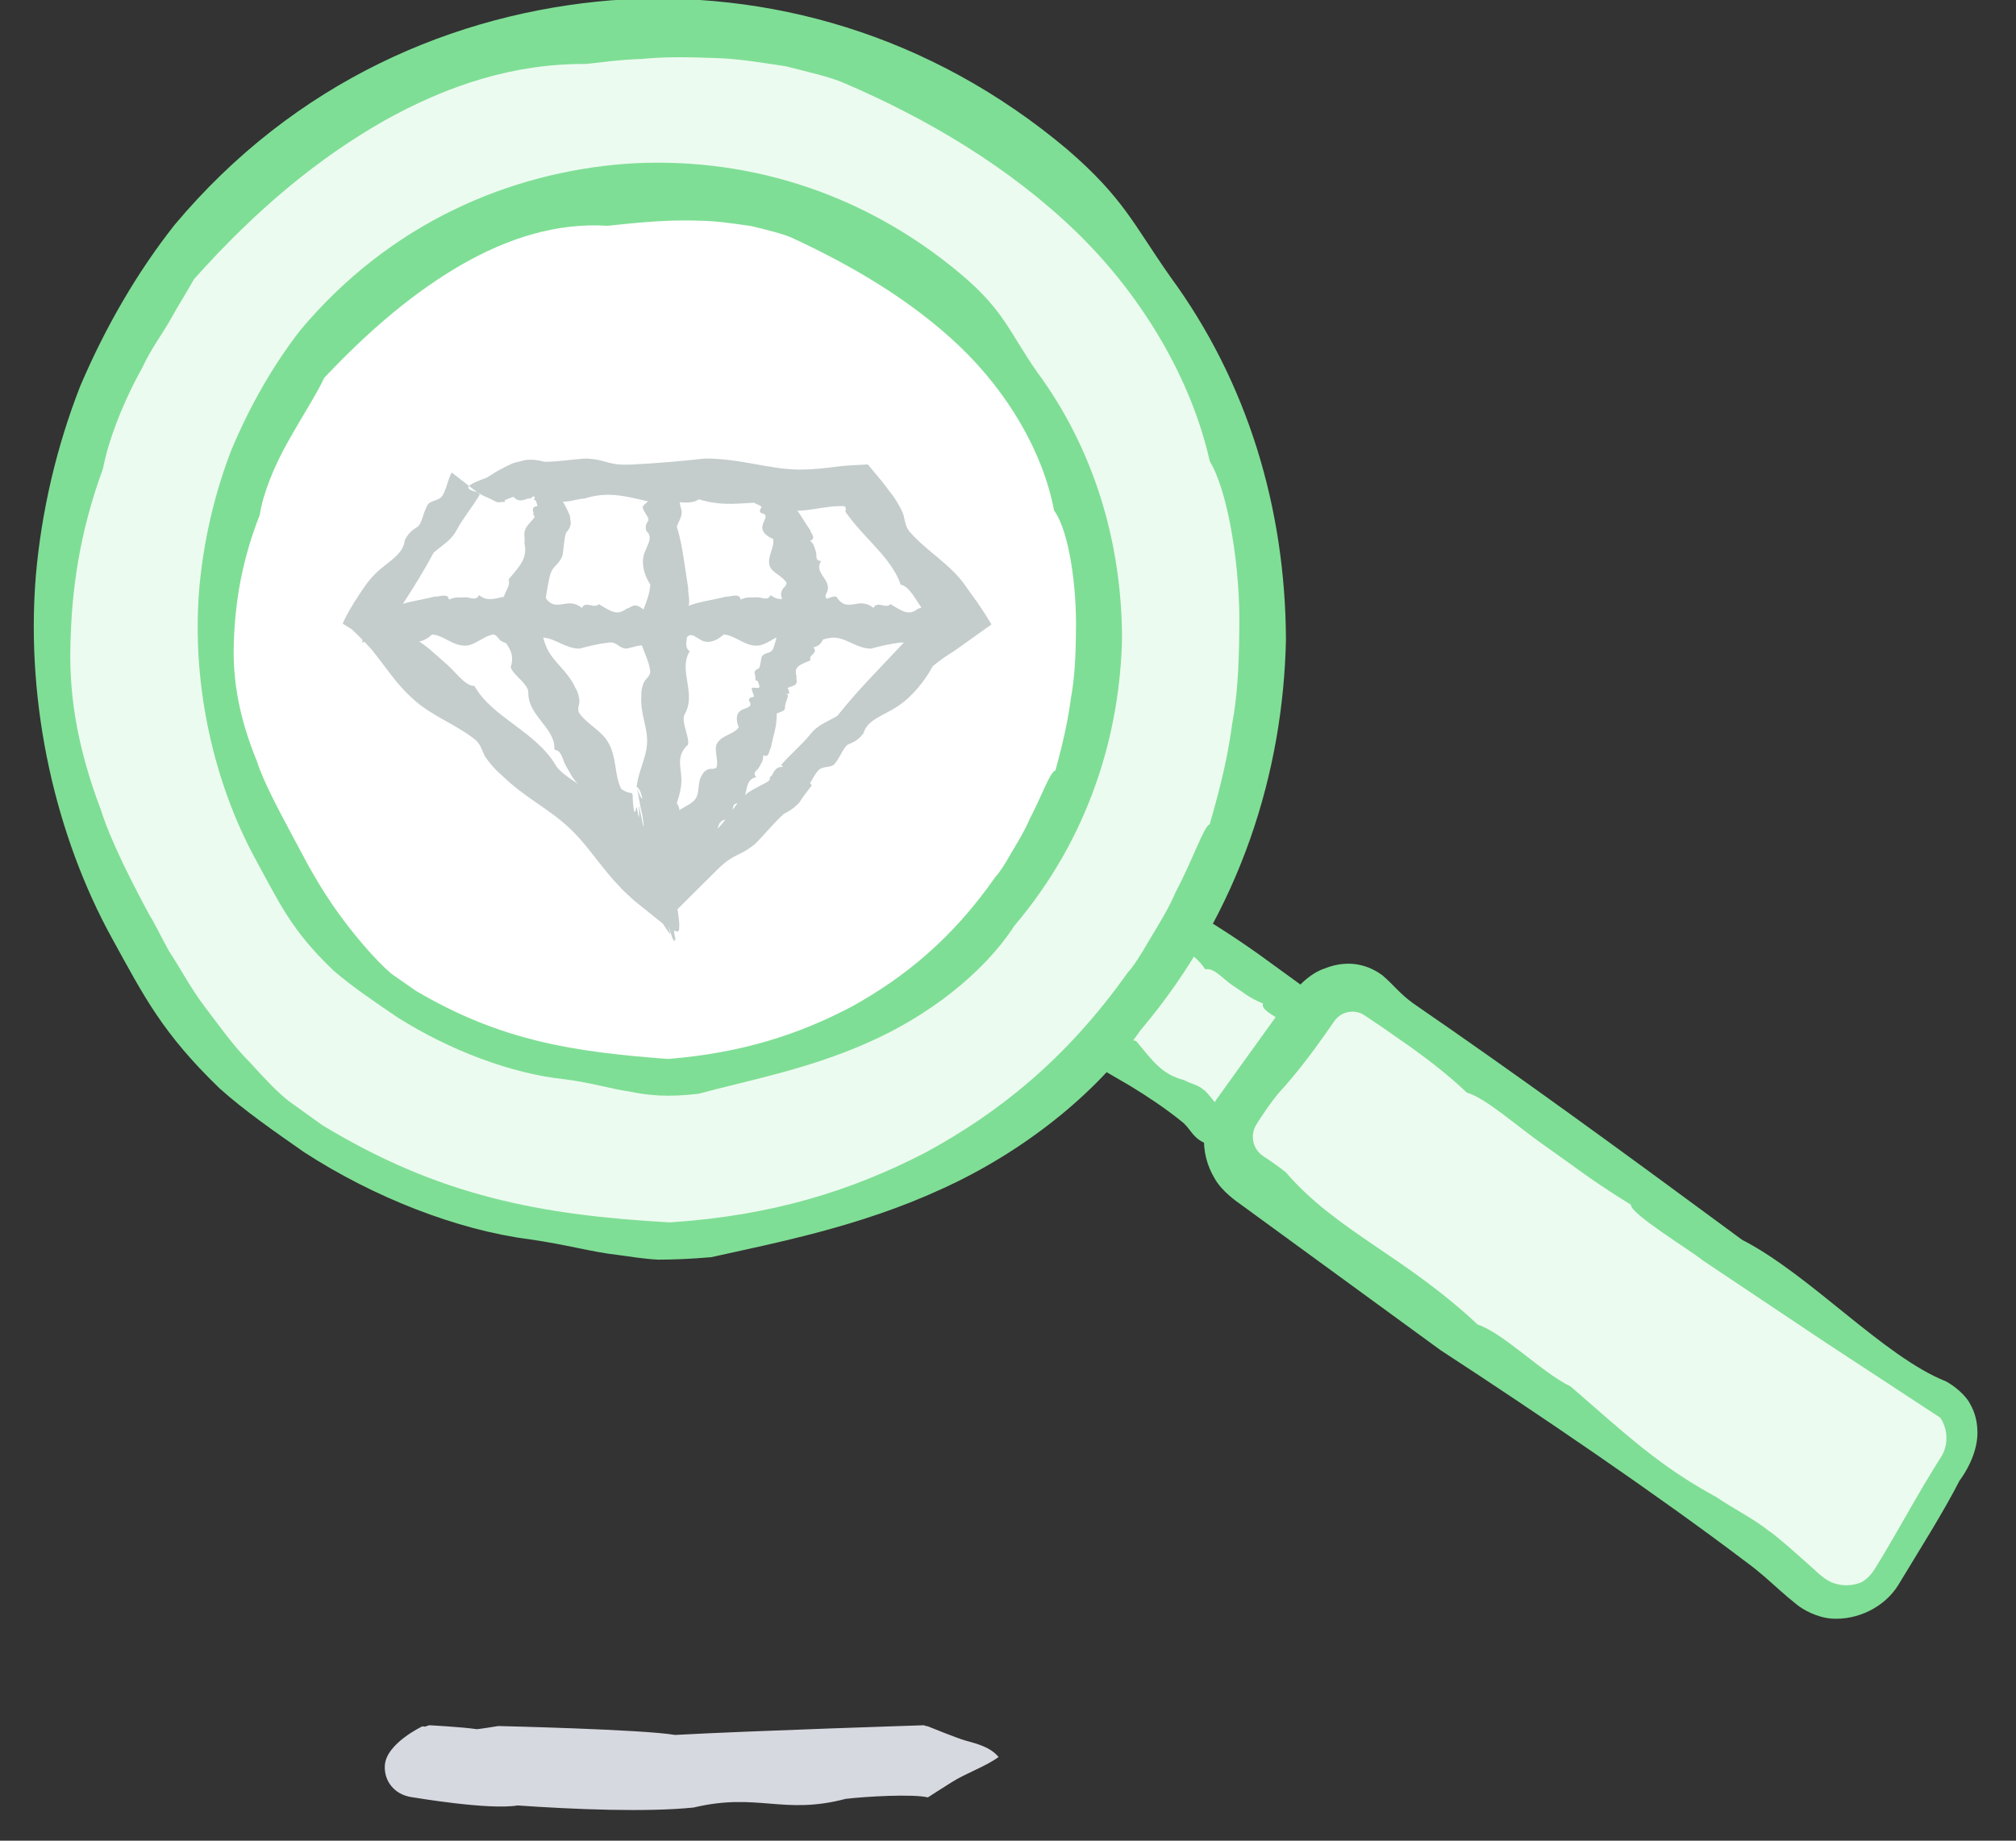 <?xml version="1.0" encoding="UTF-8" standalone="no"?>
<svg width="46px" height="42px" viewBox="0 0 46 42" version="1.1" xmlns="http://www.w3.org/2000/svg" xmlns:xlink="http://www.w3.org/1999/xlink" xmlns:sketch="http://www.bohemiancoding.com/sketch/ns">
    <rect x="0" y="0" width="46" height="42" fill="#333333" stroke="none"/>
    <!-- Generator: Sketch 3.2 (9961) - http://www.bohemiancoding.com/sketch -->
    <title>Imported Layers</title>
    <desc>Created with Sketch.</desc>
    <defs></defs>
    <g id="round-5" stroke="none" stroke-width="1" fill="none" fill-rule="evenodd" sketch:type="MSPage">
        <g id="/jobs-teams-2.1" sketch:type="MSArtboardGroup" transform="translate(-284, -2090)">
            <g id="Imported-Layers" sketch:type="MSLayerGroup" transform="translate(285, 2090)">
                <path d="M21.024,39.714 C20.849,39.666 20.172,39.391 20.172,39.391 C20.156,39.391 20.091,39.375 20.087,39.366 C20.087,39.366 16.17,39.491 14.403,39.587 C13.661,39.46 10.371,39.384 10.371,39.384 C10.207,39.409 10.049,39.437 9.881,39.456 C9.555,39.406 8.795,39.366 8.795,39.366 C8.761,39.374 8.731,39.388 8.698,39.398 C8.678,39.398 8.658,39.391 8.637,39.391 C8.637,39.391 7.815,39.779 7.781,40.28 C7.758,40.632 7.993,40.949 8.395,41.007 C8.489,41.02 10.151,41.305 10.811,41.196 C12.112,41.287 13.765,41.353 14.829,41.243 C16.285,40.896 16.871,41.421 18.294,41.046 C18.749,40.991 19.826,40.93 20.172,41.012 C20.172,41.012 20.54,40.774 20.71,40.669 C21.049,40.453 21.464,40.322 21.785,40.091 C21.603,39.87 21.311,39.792 21.024,39.714" id="Fill-1" fill="#D7D9E0" sketch:type="MSShapeGroup"></path>
                <path d="M27.135,25.802 L29.019,23.087 L25.573,20.697 L23.69,23.412 L27.135,25.802" id="Fill-2" fill="#ECFBF0" sketch:type="MSShapeGroup"></path>
                <path d="M27.07,25.607 C26.929,25.444 26.554,24.898 26.45,24.857 C26.352,24.758 26.128,24.715 26.019,24.645 C25.504,24.516 25.3,24.202 24.923,23.753 C24.787,23.736 24.665,23.623 24.543,23.519 C24.378,23.384 24.438,23.416 24.288,23.424 C24.284,23.364 24.286,23.331 24.278,23.306 C24.335,23.26 24.356,23.23 24.373,23.192 L24.397,23.134 L24.486,22.983 C24.618,22.773 24.77,22.592 25.054,22.49 C25.235,22.316 25.377,21.731 25.601,21.557 C25.751,21.499 25.714,21.59 25.729,21.558 C25.729,21.558 25.735,21.542 25.748,21.534 C25.754,21.529 25.762,21.526 25.772,21.525 C25.789,21.528 25.878,21.582 25.925,21.61 C26.154,21.746 26.36,21.9 26.501,22.117 C26.707,22.074 26.908,22.344 27.121,22.482 C27.392,22.656 27.472,22.752 27.82,22.9 C27.783,22.982 27.893,23.074 28.025,23.157 C28.213,23.28 28.14,23.198 28.161,23.227 C28.184,23.22 28.216,23.224 28.244,23.227 C28.378,23.147 27.943,23.814 27.703,24.402 C27.293,24.765 27.25,25.223 27.011,25.716 L27.546,26.086 C27.676,25.792 27.835,25.496 27.903,25.206 C28.029,24.927 28.271,24.997 28.387,24.686 C28.379,24.415 28.548,24.192 28.751,23.974 C28.9,23.833 29.342,23.327 29.528,22.995 C29.407,22.924 29.28,22.861 29.152,22.813 C28.611,22.42 28.133,22.073 27.677,21.742 C27.264,21.452 26.863,21.187 26.432,20.927 C26.283,20.803 26.183,20.468 25.758,20.207 C25.644,20.122 25.532,20.039 25.442,19.973 C24.978,20.592 24.565,21.143 24.148,21.699 C23.991,21.911 23.833,22.124 23.669,22.345 C23.393,22.735 23.107,23.14 22.803,23.572 C22.9,23.64 23.038,23.736 23.179,23.834 C23.372,23.951 23.57,24.071 23.773,24.193 C23.976,24.318 24.011,24.326 24.14,24.4 C24.351,24.523 24.566,24.648 24.781,24.773 C25.206,25.031 25.613,25.307 25.949,25.579 C26.157,25.731 26.191,25.938 26.464,26.069 C26.591,26.103 26.721,26.155 26.851,26.212 L27.221,25.677 C27.17,25.654 27.124,25.632 27.07,25.607" id="Fill-3" fill="#7FDE95" sketch:type="MSShapeGroup"></path>
                <path d="M41.906,35.878 L43.589,33.452 C43.93,32.96 43.808,32.284 43.316,31.943 L30.438,22.685 C29.946,22.343 29.27,22.465 28.929,22.958 L27.246,25.384 C26.905,25.876 27.027,26.552 27.519,26.893 L40.396,36.151 C40.889,36.493 41.564,36.371 41.906,35.878" id="Fill-4" fill="#ECFBF0" sketch:type="MSShapeGroup"></path>
                <path d="M41.488,36.096 C41.364,36.153 41.156,36.201 40.939,36.151 C40.707,36.104 40.564,35.97 40.33,35.754 C39.898,35.366 39.49,35.009 39.351,34.924 C39.035,34.667 38.482,34.382 38.167,34.162 C36.864,33.456 36.113,32.741 34.838,31.636 C34.181,31.319 33.306,30.418 32.718,30.224 C31.027,28.642 29.503,28.098 28.341,26.751 C28.219,26.647 27.958,26.468 27.818,26.377 C27.717,26.308 27.621,26.188 27.595,26.033 C27.582,25.958 27.584,25.877 27.605,25.802 C27.622,25.729 27.659,25.667 27.751,25.528 C27.904,25.294 28.051,25.086 28.183,24.933 C28.558,24.523 28.904,24.072 29.234,23.603 L29.457,23.284 C29.494,23.235 29.54,23.193 29.593,23.159 C29.7,23.093 29.839,23.066 29.968,23.095 C30.053,23.124 30.05,23.108 30.188,23.203 L30.542,23.441 C30.774,23.603 31.003,23.763 31.229,23.921 C31.676,24.244 32.097,24.576 32.468,24.93 C32.904,25.056 33.611,25.696 34.226,26.127 C35.007,26.675 35.278,26.911 36.213,27.489 C36.19,27.689 37.559,28.52 37.867,28.769 C38.955,29.497 39.805,30.064 40.64,30.623 C41.458,31.159 42.262,31.686 43.274,32.35 C43.424,32.58 43.446,32.848 43.372,33.07 C43.355,33.126 43.329,33.179 43.299,33.23 L43.163,33.446 L42.892,33.893 C42.538,34.492 42.204,35.11 41.782,35.792 L42.316,36.163 C42.8,35.36 43.334,34.523 43.711,33.786 C43.979,33.42 44.14,32.995 44.118,32.628 C44.111,32.436 44.068,32.234 43.951,32.031 C43.855,31.836 43.58,31.611 43.4,31.519 C41.981,30.955 40.307,29.088 38.751,28.29 C35.891,26.181 33.697,24.58 31.242,22.892 C30.928,22.662 30.819,22.492 30.545,22.256 C30.255,22.04 29.799,21.868 29.221,22.1 C28.887,22.21 28.567,22.54 28.436,22.753 C28.294,22.95 28.154,23.144 28.016,23.335 C27.74,23.719 27.471,24.092 27.207,24.459 L26.814,25.006 C26.646,25.218 26.483,25.588 26.475,25.914 C26.452,26.253 26.538,26.594 26.713,26.885 C26.875,27.18 27.212,27.414 27.347,27.509 C28.765,28.543 30.197,29.587 31.873,30.81 C34.096,32.259 36.806,34.098 38.844,35.642 C39.152,35.867 39.372,36.074 39.609,36.284 C39.727,36.389 39.849,36.495 39.989,36.605 C40.141,36.733 40.47,36.912 40.801,36.933 C41.375,36.97 41.999,36.68 42.316,36.163 L41.782,35.792 C41.707,35.914 41.619,36.013 41.488,36.096" id="Fill-5" fill="#7FDE95" sketch:type="MSShapeGroup"></path>
                <path d="M6.259,25.818 C12.53,30.168 21.14,28.611 25.49,22.34 C29.84,16.069 28.282,7.459 22.012,3.109 C15.741,-1.241 7.131,0.317 2.781,6.587 C-1.569,12.858 -0.012,21.468 6.259,25.818" id="Fill-6" fill="#ECFBF0" sketch:type="MSShapeGroup"></path>
                <path d="M5.593,25.127 C5.355,24.944 5.045,24.622 4.704,24.243 C4.341,23.886 4.01,23.416 3.677,22.979 C3.344,22.541 3.099,22.064 2.859,21.708 C2.651,21.33 2.509,21.03 2.424,20.903 C2.058,20.231 1.521,19.187 1.304,18.484 C0.806,17.176 0.572,15.971 0.607,14.725 C0.634,13.485 0.803,12.183 1.35,10.692 C1.477,10.024 1.819,9.156 2.254,8.376 C2.44,7.969 2.707,7.617 2.902,7.271 C3.093,6.921 3.289,6.625 3.424,6.373 C4.875,4.746 6.288,3.597 7.751,2.763 C9.211,1.942 10.743,1.446 12.368,1.46 C12.705,1.425 13.147,1.359 13.652,1.345 C14.155,1.292 14.716,1.303 15.283,1.323 C15.85,1.335 16.417,1.437 16.935,1.513 C17.442,1.645 17.911,1.745 18.256,1.893 C20.15,2.703 22.033,3.813 23.57,5.303 C25.098,6.79 26.192,8.685 26.604,10.525 C27.031,11.226 27.31,13.001 27.277,14.396 C27.268,15.281 27.23,15.893 27.114,16.525 C27.029,17.162 26.888,17.826 26.602,18.808 C26.467,18.857 26.224,19.602 25.824,20.358 C25.657,20.753 25.417,21.128 25.22,21.458 C25.029,21.792 24.854,22.063 24.727,22.198 C23.318,24.183 21.772,25.398 20.124,26.295 C18.455,27.159 16.641,27.739 14.284,27.892 C11.318,27.726 9.017,27.288 6.358,25.676 L5.934,26.287 C7.53,27.324 9.439,28.067 11.076,28.277 C11.958,28.404 12.505,28.569 13.085,28.633 C13.374,28.672 13.669,28.723 14.013,28.742 C14.356,28.742 14.748,28.727 15.227,28.686 C16.696,28.359 18.618,27.99 20.473,27.136 C22.324,26.302 24.03,24.952 25.018,23.515 C27.327,20.786 28.278,17.583 28.342,14.6 C28.331,11.604 27.47,8.723 25.703,6.314 C24.86,5.115 24.641,4.522 23.354,3.411 C20.224,0.778 16.519,-0.251 12.946,0.007 C9.389,0.297 5.737,1.843 2.981,5.134 C2.136,6.205 1.408,7.455 0.831,8.809 C0.294,10.181 -0.054,11.656 -0.183,13.144 C-0.424,16.129 0.296,19.112 1.543,21.386 C2.285,22.735 2.7,23.568 4.006,24.83 C4.571,25.338 5.251,25.809 5.934,26.287 L6.358,25.676 C6.098,25.489 5.868,25.324 5.593,25.127" id="Fill-7" fill="#7FDE95" sketch:type="MSShapeGroup"></path>
                <path d="M8.389,22.748 C12.964,25.921 19.246,24.785 22.42,20.21 C25.593,15.635 24.457,9.353 19.882,6.179 C15.307,3.006 9.025,4.142 5.851,8.717 C2.678,13.292 3.814,19.574 8.389,22.748" id="Fill-8" fill="#FFFFFF" sketch:type="MSShapeGroup"></path>
                <path d="M7.926,22.215 C7.593,21.934 7.018,21.282 6.571,20.623 C6.119,19.962 5.801,19.297 5.691,19.106 C5.435,18.619 5.022,17.878 4.862,17.369 C4.476,16.432 4.301,15.555 4.336,14.653 C4.365,13.754 4.51,12.814 4.927,11.748 C5.001,11.261 5.255,10.636 5.572,10.076 C5.886,9.515 6.223,8.996 6.399,8.62 C7.482,7.474 8.485,6.645 9.537,6.036 C10.584,5.438 11.695,5.077 12.869,5.152 C13.351,5.102 14.144,5.005 14.959,5.036 C15.366,5.04 15.774,5.107 16.147,5.159 C16.512,5.252 16.848,5.324 17.094,5.437 C18.437,6.062 19.782,6.842 20.895,7.901 C21.998,8.955 22.799,10.316 23.051,11.647 C23.403,12.135 23.572,13.419 23.55,14.415 C23.545,15.049 23.516,15.488 23.434,15.941 C23.374,16.397 23.276,16.873 23.082,17.581 C22.96,17.607 22.782,18.139 22.498,18.681 C22.379,18.963 22.21,19.233 22.07,19.47 C21.935,19.71 21.811,19.906 21.718,20.001 C20.722,21.433 19.618,22.312 18.439,22.966 C17.244,23.596 15.944,24.026 14.243,24.163 C12.107,24.003 10.439,23.759 8.487,22.607 L8.067,23.212 C9.257,23.965 10.673,24.502 11.885,24.626 C12.535,24.712 12.934,24.846 13.362,24.906 C13.786,24.995 14.234,25.041 14.941,24.957 C16.019,24.662 17.426,24.405 18.8,23.791 C20.168,23.193 21.445,22.207 22.144,21.125 C23.848,19.121 24.554,16.762 24.602,14.564 C24.595,12.357 23.956,10.234 22.648,8.466 C22.033,7.582 21.917,7.101 20.958,6.283 C18.649,4.328 15.904,3.553 13.253,3.739 C10.614,3.946 7.899,5.091 5.852,7.535 C5.23,8.336 4.698,9.267 4.277,10.273 C3.885,11.292 3.633,12.386 3.542,13.488 C3.372,15.697 3.905,17.898 4.819,19.585 C5.366,20.582 5.64,21.227 6.62,22.155 C7.048,22.523 7.557,22.865 8.067,23.212 L8.487,22.607 C8.296,22.474 8.127,22.356 7.926,22.215" id="Fill-9" fill="#7FDE95" sketch:type="MSShapeGroup"></path>
                <path d="M9.91,11.245 C9.965,11.276 10.028,11.315 10.088,11.338 C10.147,11.36 10.197,11.389 10.253,11.415 C10.302,11.437 10.358,11.48 10.413,11.455 C10.412,11.455 10.464,11.454 10.518,11.453 L10.518,11.411 C10.551,11.406 10.707,11.321 10.728,11.346 C10.844,11.488 11.022,11.376 11.056,11.372 C11.176,11.398 11.067,11.287 11.291,11.347 C11.515,11.406 11.724,11.456 11.787,11.445 C11.866,11.456 11.965,11.441 12.064,11.421 C12.162,11.401 12.259,11.378 12.334,11.375 C12.62,11.286 12.863,11.275 13.115,11.305 C13.368,11.335 13.631,11.405 13.957,11.479 C14.096,11.418 14.286,11.441 14.47,11.456 C14.653,11.472 14.831,11.48 14.946,11.392 C15.391,11.534 15.766,11.497 16.112,11.476 C16.459,11.454 16.778,11.446 17.113,11.645 C17.255,11.669 17.488,11.629 17.724,11.593 C17.842,11.575 17.961,11.558 18.07,11.551 C18.174,11.544 18.304,11.546 18.285,11.566 C18.296,11.589 18.299,11.608 18.3,11.622 C18.296,11.648 18.291,11.662 18.288,11.669 C18.31,11.709 18.387,11.811 18.438,11.875 C18.555,12.021 18.683,12.16 18.811,12.298 C19.115,12.626 19.416,12.946 19.551,13.34 C19.66,13.361 19.75,13.46 19.837,13.582 C19.923,13.704 20.006,13.849 20.098,13.961 C20.144,14.019 20.176,14.059 20.21,14.1 C20.216,14.106 20.224,14.11 20.245,14.122 C20.252,14.126 20.259,14.134 20.265,14.15 C20.165,14.127 20.161,14.113 20.155,14.127 C20.026,14.251 19.898,14.398 19.833,14.441 C19.482,14.812 19.209,15.101 18.94,15.385 C18.67,15.67 18.41,15.955 18.104,16.336 C17.834,16.494 17.657,16.54 17.488,16.756 C17.319,16.972 17.031,17.215 16.825,17.452 L16.869,17.501 C16.688,17.473 16.63,17.675 16.607,17.7 C16.5,17.761 16.655,17.77 16.449,17.875 C16.242,17.98 16.052,18.082 16.013,18.133 C15.946,18.177 15.883,18.255 15.823,18.335 C15.763,18.415 15.706,18.497 15.651,18.549 C15.498,18.806 15.324,18.976 15.116,19.122 C14.908,19.268 14.665,19.39 14.373,19.553 C14.275,19.721 14.24,19.723 14.176,19.758 C14.158,19.768 14.141,19.777 14.126,19.79 C14.094,19.761 14.068,19.759 14.019,19.794 C13.977,19.708 14.012,19.707 13.926,19.609 C13.86,19.528 13.791,19.456 13.722,19.39 C13.582,19.257 13.438,19.147 13.301,19.04 C13.028,18.826 12.785,18.619 12.667,18.247 C12.577,18.135 12.378,18.01 12.178,17.879 C11.978,17.748 11.778,17.612 11.689,17.478 C11.465,17.087 11.101,16.812 10.743,16.544 C10.384,16.277 10.03,16.017 9.826,15.653 C9.715,15.652 9.608,15.571 9.501,15.467 C9.394,15.363 9.287,15.236 9.175,15.141 C9.036,15.019 8.941,14.934 8.84,14.846 C8.738,14.758 8.626,14.672 8.443,14.557 C8.485,14.482 8.37,14.363 8.233,14.248 C8.04,14.084 8.073,14.147 8.069,14.128 C8.053,14.13 8.032,14.125 8.012,14.121 C8.004,14.106 8.006,14.082 8.013,14.054 C8.095,13.928 8.17,13.812 8.245,13.697 C8.459,13.368 8.662,13.04 8.895,12.61 C9.132,12.406 9.297,12.328 9.424,12.086 C9.551,11.843 9.791,11.552 9.95,11.281 L9.307,10.782 C9.218,10.943 9.195,11.13 9.107,11.292 C9.019,11.453 8.796,11.396 8.74,11.555 C8.654,11.707 8.623,11.96 8.521,12.024 C8.42,12.088 8.319,12.157 8.237,12.327 C8.2,12.664 7.85,12.81 7.567,13.088 C7.43,13.225 7.356,13.326 7.209,13.548 C7.035,13.806 6.896,14.049 6.819,14.23 C6.9,14.28 6.963,14.319 7.025,14.357 C7.198,14.519 7.387,14.713 7.508,14.854 C7.603,14.979 7.696,15.099 7.789,15.221 C7.973,15.467 8.164,15.716 8.443,15.966 C8.876,16.353 9.406,16.525 9.857,16.888 C9.959,16.989 9.995,17.097 10.039,17.204 C10.082,17.311 10.312,17.582 10.441,17.681 C10.999,18.226 11.516,18.439 12.01,18.91 C12.257,19.145 12.453,19.404 12.662,19.671 C12.767,19.804 12.875,19.94 12.994,20.075 C13.056,20.142 13.118,20.209 13.183,20.279 C13.25,20.347 13.297,20.394 13.478,20.556 C13.679,20.717 13.886,20.884 14.126,21.076 C14.51,20.695 14.935,20.272 15.358,19.852 C15.765,19.45 15.827,19.574 16.218,19.266 C16.331,19.17 16.798,18.615 16.91,18.557 C17.022,18.499 17.134,18.432 17.247,18.3 C17.286,18.237 17.33,18.173 17.377,18.11 L17.524,17.92 L17.483,17.874 C17.536,17.778 17.587,17.68 17.657,17.594 C17.772,17.451 17.982,17.548 18.065,17.402 C18.177,17.268 18.254,17.025 18.365,16.98 C18.476,16.935 18.588,16.886 18.7,16.734 C18.797,16.409 19.167,16.329 19.496,16.107 C19.826,15.884 20.114,15.52 20.281,15.203 C20.448,15.062 20.614,14.951 20.782,14.848 C21.059,14.651 21.332,14.455 21.623,14.247 C21.538,14.104 21.434,13.94 21.31,13.759 C21.203,13.61 21.089,13.452 20.968,13.283 C20.612,12.824 20.122,12.559 19.744,12.12 C19.662,12.002 19.646,11.89 19.622,11.777 C19.599,11.664 19.423,11.355 19.313,11.235 C19.243,11.136 19.2,11.08 19.109,10.967 C18.997,10.833 18.894,10.709 18.802,10.598 C18.592,10.608 18.31,10.621 18.203,10.635 C18.086,10.649 17.972,10.663 17.858,10.676 C17.631,10.702 17.407,10.721 17.162,10.713 C16.481,10.69 15.889,10.463 15.082,10.463 C14.567,10.521 13.992,10.571 13.421,10.599 C12.85,10.628 12.886,10.494 12.389,10.463 C12.241,10.46 11.523,10.562 11.401,10.531 C11.278,10.5 11.15,10.475 10.978,10.498 C10.907,10.519 10.832,10.537 10.754,10.554 C10.678,10.569 10.402,10.72 10.402,10.72 C10.368,10.733 10.186,10.849 10.124,10.889 C10.062,10.929 9.584,11.059 9.704,11.158 C9.76,11.205 9.847,11.21 9.91,11.245" id="Fill-10" fill="#C4CCCC" sketch:type="MSShapeGroup"></path>
                <path d="M14.307,20.34 C14.342,20.341 14.385,20.343 14.414,20.339 L14.504,20.334 C14.53,20.333 14.576,20.339 14.562,20.313 C14.562,20.313 14.568,20.3 14.575,20.285 L14.538,20.265 C14.539,20.254 14.486,20.173 14.511,20.18 C14.652,20.219 14.578,20.119 14.58,20.109 C14.62,20.091 14.508,20.065 14.591,20.037 C14.675,20.008 14.749,19.979 14.747,19.957 C14.769,19.943 14.769,19.91 14.765,19.875 C14.762,19.841 14.756,19.804 14.764,19.784 C14.726,19.668 14.751,19.601 14.813,19.551 C14.874,19.501 14.973,19.468 15.084,19.42 C15.051,19.355 15.097,19.318 15.137,19.278 C15.176,19.239 15.209,19.198 15.148,19.125 C15.335,19.08 15.356,18.967 15.386,18.868 C15.416,18.769 15.454,18.684 15.675,18.695 C15.716,18.67 15.714,18.591 15.717,18.514 C15.719,18.436 15.725,18.36 15.782,18.34 C15.968,18.3 15.999,18.165 16.028,18.033 C16.056,17.9 16.082,17.768 16.256,17.733 C16.204,17.676 16.213,17.637 16.24,17.602 C16.266,17.567 16.31,17.536 16.327,17.497 C16.353,17.449 16.37,17.416 16.388,17.381 C16.405,17.346 16.416,17.305 16.414,17.233 C16.49,17.269 16.524,17.233 16.544,17.184 C16.564,17.135 16.57,17.074 16.591,17.06 C16.618,16.905 16.652,16.791 16.679,16.676 C16.705,16.561 16.725,16.443 16.723,16.281 C16.821,16.234 16.917,16.232 16.912,16.14 C16.908,16.047 16.971,15.957 16.98,15.858 L16.923,15.826 C17.064,15.865 16.991,15.766 16.992,15.755 C17.032,15.737 16.92,15.711 17.003,15.683 C17.087,15.655 17.161,15.625 17.159,15.604 C17.181,15.589 17.181,15.556 17.177,15.521 C17.174,15.487 17.168,15.451 17.176,15.431 C17.138,15.314 17.163,15.247 17.225,15.197 C17.287,15.147 17.385,15.114 17.496,15.066 C17.463,15.001 17.509,14.964 17.549,14.925 C17.588,14.885 17.621,14.844 17.56,14.772 C17.748,14.724 17.757,14.634 17.833,14.452 C17.863,14.373 17.894,14.303 17.956,14.235 C17.956,14.162 17.984,14.09 18.056,13.991 C18.059,13.922 17.968,13.758 17.922,13.731 C17.868,13.676 17.817,13.618 17.843,13.563 C17.943,13.402 17.869,13.286 17.793,13.173 C17.717,13.06 17.64,12.95 17.736,12.801 C17.659,12.799 17.637,12.765 17.63,12.721 C17.624,12.678 17.632,12.625 17.616,12.585 C17.599,12.534 17.587,12.499 17.575,12.461 C17.561,12.425 17.539,12.388 17.486,12.339 C17.565,12.31 17.563,12.26 17.542,12.212 C17.521,12.164 17.481,12.117 17.485,12.092 C17.393,11.965 17.335,11.862 17.27,11.762 C17.206,11.663 17.135,11.567 17.018,11.456 C17.051,11.352 17.117,11.283 17.047,11.222 C16.978,11.16 16.957,11.052 16.892,10.977 L16.112,11.214 C16.156,11.257 16.262,11.274 16.306,11.316 C16.349,11.358 16.155,11.445 16.219,11.474 C16.258,11.515 16.401,11.538 16.372,11.582 C16.342,11.625 16.316,11.668 16.37,11.709 C16.564,11.737 16.413,11.884 16.395,12.009 C16.378,12.135 16.493,12.239 16.641,12.297 C16.68,12.495 16.498,12.699 16.561,12.908 C16.611,13.07 16.869,13.147 16.947,13.3 C16.952,13.342 16.907,13.386 16.867,13.43 C16.827,13.473 16.809,13.586 16.835,13.628 C16.852,13.741 16.916,13.821 16.981,13.898 C17.044,13.971 17.116,14.067 17.11,14.087 C17.111,14.109 17.095,14.129 17.07,14.142 C17.019,14.157 16.963,14.158 16.923,14.149 C16.892,14.123 16.8,14.227 16.767,14.287 C16.744,14.446 16.707,14.617 16.651,14.777 C16.595,14.936 16.483,14.863 16.386,14.974 C16.362,15.011 16.35,15.243 16.305,15.259 C16.261,15.276 16.221,15.296 16.216,15.351 C16.225,15.38 16.23,15.408 16.234,15.435 L16.238,15.516 L16.292,15.546 C16.31,15.591 16.329,15.636 16.329,15.672 C16.329,15.733 16.131,15.654 16.154,15.72 C16.153,15.777 16.236,15.896 16.184,15.905 C16.132,15.914 16.083,15.925 16.091,15.991 C16.205,16.151 15.995,16.144 15.893,16.219 C15.79,16.294 15.795,16.449 15.857,16.595 C15.742,16.762 15.468,16.772 15.362,16.963 C15.28,17.111 15.405,17.35 15.349,17.512 C15.322,17.545 15.259,17.544 15.2,17.545 C15.141,17.547 15.047,17.613 15.035,17.66 C14.895,17.842 14.983,18.067 14.867,18.231 C14.751,18.394 14.469,18.435 14.355,18.641 C14.332,18.8 14.295,18.971 14.239,19.131 C14.183,19.29 14.071,19.216 13.974,19.328 C13.95,19.364 13.938,19.597 13.893,19.613 C13.849,19.629 13.809,19.65 13.804,19.705 C13.813,19.734 13.818,19.762 13.822,19.789 C13.825,19.817 13.917,19.959 13.917,19.959 C13.927,19.973 14,20.077 14.026,20.113 C14.052,20.148 14.098,20.333 14.202,20.35 C14.251,20.359 14.268,20.339 14.307,20.34" id="Fill-11" fill="#C4CCCC" sketch:type="MSShapeGroup"></path>
                <path id="Stroke-12" stroke="#818890" stroke-width="1.223" stroke-linejoin="round" sketch:type="MSShapeGroup"></path>
                <path d="M11.483,11.145 C11.445,11.165 11.397,11.187 11.366,11.212 C11.335,11.237 11.299,11.255 11.265,11.277 C11.236,11.297 11.186,11.314 11.201,11.35 C11.201,11.35 11.194,11.378 11.186,11.407 L11.226,11.419 C11.225,11.438 11.281,11.545 11.254,11.549 C11.1,11.569 11.178,11.696 11.176,11.715 C11.132,11.772 11.255,11.746 11.162,11.848 C11.069,11.949 10.987,12.045 10.989,12.082 C10.964,12.121 10.963,12.178 10.966,12.236 C10.969,12.294 10.976,12.352 10.966,12.393 C11.006,12.57 10.977,12.702 10.907,12.828 C10.838,12.953 10.728,13.072 10.604,13.223 C10.64,13.315 10.588,13.409 10.543,13.502 C10.499,13.595 10.462,13.687 10.528,13.774 C10.433,13.844 10.332,14.086 10.279,14.237 C10.354,14.387 10.476,14.576 10.532,14.654 C10.644,14.811 10.737,14.962 10.653,15.221 C10.67,15.302 10.767,15.396 10.862,15.493 C10.957,15.59 11.049,15.691 11.055,15.786 C11.045,16.063 11.2,16.265 11.355,16.462 C11.509,16.659 11.663,16.851 11.651,17.108 C11.737,17.113 11.782,17.173 11.817,17.248 C11.852,17.324 11.875,17.415 11.918,17.484 C11.969,17.573 12.004,17.635 12.041,17.699 C12.079,17.763 12.126,17.827 12.215,17.913 C12.147,17.962 12.18,18.048 12.234,18.132 C12.287,18.216 12.36,18.298 12.371,18.341 C12.416,18.397 12.458,18.45 12.499,18.5 C12.562,18.595 12.623,18.686 12.682,18.774 C12.795,18.943 12.899,19.101 13.004,19.257 C13.203,19.549 13.396,19.815 13.589,19.999 C13.717,20.358 13.824,20.724 13.929,20.813 C14.029,20.892 14.198,21.221 14.297,21.317 L14.244,21.087 C14.41,21.68 14.396,21.416 14.396,21.416 C14.425,21.489 14.419,21.455 14.409,21.409 C14.388,21.315 14.362,21.207 14.398,21.234 C14.458,21.278 14.508,21.251 14.496,21.156 C14.508,21.124 14.492,20.982 14.472,20.838 C14.453,20.693 14.429,20.546 14.427,20.477 C14.337,19.995 14.326,19.819 14.356,19.685 C14.386,19.555 14.457,19.475 14.53,19.269 C14.47,19.064 14.492,18.933 14.508,18.778 C14.523,18.628 14.532,18.457 14.443,18.323 C14.585,17.917 14.549,17.739 14.527,17.549 C14.505,17.356 14.497,17.179 14.696,16.993 C14.72,16.914 14.68,16.785 14.645,16.655 C14.609,16.524 14.577,16.391 14.618,16.304 C14.761,16.067 14.723,15.815 14.684,15.568 C14.644,15.321 14.602,15.078 14.738,14.859 C14.665,14.813 14.654,14.739 14.66,14.656 C14.666,14.573 14.69,14.482 14.686,14.401 C14.685,14.298 14.684,14.228 14.683,14.153 C14.681,14.079 14.67,14 14.634,13.882 C14.718,13.872 14.73,13.78 14.724,13.681 C14.718,13.582 14.694,13.474 14.705,13.432 C14.662,13.149 14.628,12.93 14.595,12.713 C14.563,12.497 14.523,12.284 14.443,12.016 C14.505,11.846 14.589,11.756 14.54,11.606 C14.492,11.457 14.503,11.247 14.463,11.075 L13.648,11.075 C13.677,11.176 13.773,11.265 13.803,11.366 C13.833,11.467 13.621,11.518 13.674,11.606 C13.7,11.702 13.83,11.824 13.789,11.886 C13.748,11.949 13.711,12.013 13.75,12.116 C13.927,12.276 13.74,12.459 13.687,12.677 C13.633,12.895 13.713,13.149 13.838,13.336 C13.817,13.719 13.583,13.988 13.583,14.403 C13.583,14.725 13.808,15.008 13.838,15.329 C13.83,15.408 13.774,15.463 13.723,15.52 C13.672,15.578 13.622,15.773 13.635,15.863 C13.601,16.295 13.787,16.588 13.764,16.966 C13.753,17.155 13.691,17.332 13.631,17.517 C13.601,17.61 13.572,17.704 13.551,17.804 L13.525,17.949 L13.515,17.949 C13.573,17.963 13.623,18.069 13.651,18.192 C13.679,18.326 13.546,18.039 13.515,17.949 C13.512,17.919 13.614,18.28 13.582,18.194 C13.57,18.151 13.558,18.108 13.541,18.051 C13.539,18.043 13.541,18.051 13.547,18.078 L13.59,18.272 L13.612,18.4 L13.658,18.609 C13.676,18.719 13.69,18.823 13.686,18.853 C13.674,18.893 13.563,18.255 13.579,18.393 C13.583,18.454 13.59,18.735 13.565,18.606 C13.543,18.481 13.532,18.385 13.515,18.434 C13.472,18.722 13.429,18.26 13.438,18.166 C13.425,18.032 13.403,18.156 13.176,18.005 C13.009,17.66 13.083,17.311 12.882,16.948 C12.726,16.666 12.392,16.528 12.211,16.262 C12.179,16.188 12.201,16.113 12.218,16.038 C12.234,15.963 12.183,15.768 12.129,15.696 C11.949,15.301 11.645,15.135 11.481,14.794 C11.417,14.66 11.384,14.518 11.354,14.369 C11.343,14.302 11.315,14.202 11.316,14.158 C11.331,14.139 11.348,14.128 11.363,14.123 C11.383,14.116 11.394,14.117 11.394,14.117 C11.422,13.827 11.467,13.507 11.533,13.196 C11.598,12.885 11.72,12.942 11.83,12.688 C11.857,12.611 11.876,12.2 11.925,12.144 C11.974,12.088 12.019,12.027 12.025,11.93 C12.016,11.885 12.011,11.84 12.008,11.794 C12.005,11.749 11.906,11.559 11.906,11.559 C11.899,11.537 11.818,11.407 11.789,11.362 C11.761,11.317 11.714,11.026 11.6,11.061 C11.546,11.077 11.527,11.122 11.483,11.145" id="Fill-13" fill="#C4CCCC" sketch:type="MSShapeGroup"></path>
                <path id="Stroke-14" stroke="#818890" stroke-width="1.223" stroke-linejoin="round" sketch:type="MSShapeGroup"></path>
                <path d="M20.895,14.019 C20.874,13.988 20.849,13.949 20.826,13.926 C20.803,13.904 20.783,13.875 20.762,13.849 C20.742,13.827 20.72,13.784 20.699,13.809 C20.699,13.809 20.679,13.809 20.658,13.811 L20.658,13.853 C20.645,13.857 20.584,13.943 20.576,13.917 C20.531,13.776 20.461,13.888 20.448,13.892 C20.401,13.866 20.444,13.976 20.357,13.917 C20.269,13.857 20.188,13.807 20.163,13.819 C20.132,13.807 20.093,13.823 20.055,13.843 C20.017,13.863 19.979,13.886 19.95,13.888 C19.838,13.978 19.743,13.989 19.645,13.959 C19.546,13.929 19.444,13.858 19.317,13.785 C19.262,13.845 19.188,13.823 19.117,13.807 C19.045,13.792 18.976,13.783 18.931,13.872 C18.757,13.73 18.611,13.766 18.476,13.788 C18.341,13.81 18.216,13.818 18.085,13.619 C18.03,13.595 17.939,13.635 17.847,13.671 C17.755,13.706 17.662,13.738 17.601,13.698 C17.434,13.554 17.257,13.592 17.083,13.632 C16.909,13.671 16.738,13.713 16.584,13.577 C16.552,13.651 16.5,13.662 16.441,13.655 C16.383,13.649 16.319,13.625 16.262,13.629 C16.19,13.635 16.14,13.63 16.088,13.632 C16.035,13.635 15.98,13.645 15.897,13.681 C15.89,13.597 15.826,13.585 15.756,13.591 C15.686,13.597 15.61,13.622 15.58,13.611 C15.382,13.662 15.227,13.687 15.075,13.72 C14.923,13.752 14.773,13.792 14.585,13.872 C14.465,13.81 14.402,13.727 14.296,13.775 C14.191,13.824 14.044,13.812 13.923,13.853 L13.923,13.917 C13.877,13.776 13.808,13.888 13.795,13.892 C13.748,13.866 13.791,13.976 13.703,13.917 C13.616,13.857 13.534,13.807 13.509,13.819 C13.479,13.807 13.44,13.823 13.402,13.843 C13.363,13.863 13.325,13.886 13.296,13.888 C13.185,13.978 13.09,13.989 12.991,13.959 C12.893,13.929 12.79,13.858 12.663,13.785 C12.609,13.845 12.535,13.823 12.463,13.807 C12.391,13.792 12.322,13.783 12.277,13.872 C12.103,13.73 11.958,13.766 11.822,13.788 C11.687,13.81 11.563,13.818 11.432,13.619 C11.376,13.595 11.286,13.635 11.194,13.671 C11.101,13.706 11.008,13.738 10.947,13.698 C10.78,13.554 10.603,13.592 10.429,13.632 C10.255,13.671 10.085,13.713 9.931,13.577 C9.899,13.651 9.846,13.662 9.788,13.655 C9.73,13.649 9.666,13.625 9.609,13.629 C9.536,13.635 9.487,13.63 9.434,13.632 C9.382,13.635 9.327,13.645 9.244,13.681 C9.236,13.597 9.172,13.585 9.102,13.591 C9.032,13.597 8.957,13.622 8.927,13.611 C8.729,13.662 8.574,13.687 8.422,13.72 C8.269,13.752 8.12,13.792 7.931,13.872 C7.812,13.81 7.748,13.727 7.643,13.775 C7.538,13.824 7.391,13.812 7.269,13.853 L7.269,14.667 C7.34,14.638 7.403,14.542 7.474,14.512 C7.545,14.483 7.581,14.694 7.643,14.642 C7.711,14.616 7.796,14.485 7.84,14.526 C7.884,14.567 7.929,14.605 8.001,14.566 C8.114,14.388 8.242,14.575 8.396,14.629 C8.549,14.682 8.728,14.602 8.859,14.477 C9.129,14.498 9.318,14.732 9.61,14.732 C9.837,14.732 10.035,14.507 10.261,14.477 C10.317,14.485 10.355,14.541 10.396,14.592 C10.436,14.643 10.574,14.693 10.637,14.68 C10.941,14.715 11.147,14.529 11.413,14.551 C11.679,14.573 11.909,14.8 12.224,14.8 C12.425,14.743 12.649,14.692 12.872,14.664 C13.095,14.636 13.081,14.769 13.275,14.8 C13.332,14.804 13.613,14.702 13.66,14.733 C13.708,14.764 13.758,14.789 13.825,14.766 C13.853,14.745 13.882,14.726 13.912,14.71 C13.942,14.694 13.973,14.68 14.004,14.667 L14.004,14.606 C14.045,14.569 14.085,14.53 14.128,14.512 C14.199,14.483 14.234,14.694 14.296,14.642 C14.364,14.616 14.449,14.485 14.493,14.526 C14.537,14.567 14.583,14.605 14.655,14.566 C14.767,14.388 14.896,14.575 15.049,14.629 C15.203,14.682 15.382,14.602 15.513,14.477 C15.782,14.498 15.971,14.732 16.263,14.732 C16.49,14.732 16.689,14.507 16.914,14.477 C16.97,14.485 17.009,14.541 17.049,14.592 C17.09,14.643 17.227,14.693 17.29,14.68 C17.594,14.715 17.8,14.529 18.066,14.551 C18.332,14.573 18.563,14.8 18.877,14.8 C19.078,14.743 19.303,14.692 19.526,14.664 C19.748,14.636 19.734,14.769 19.928,14.8 C19.986,14.804 20.266,14.702 20.314,14.733 C20.361,14.764 20.411,14.789 20.478,14.766 C20.506,14.745 20.536,14.726 20.566,14.71 C20.596,14.694 20.703,14.545 20.703,14.544 C20.716,14.531 20.788,14.415 20.812,14.374 C20.836,14.335 21.022,14.205 20.976,14.106 C20.954,14.059 20.92,14.054 20.895,14.019" id="Fill-15" fill="#C4CCCC" sketch:type="MSShapeGroup"></path>
            </g>
        </g>
    </g>
</svg>